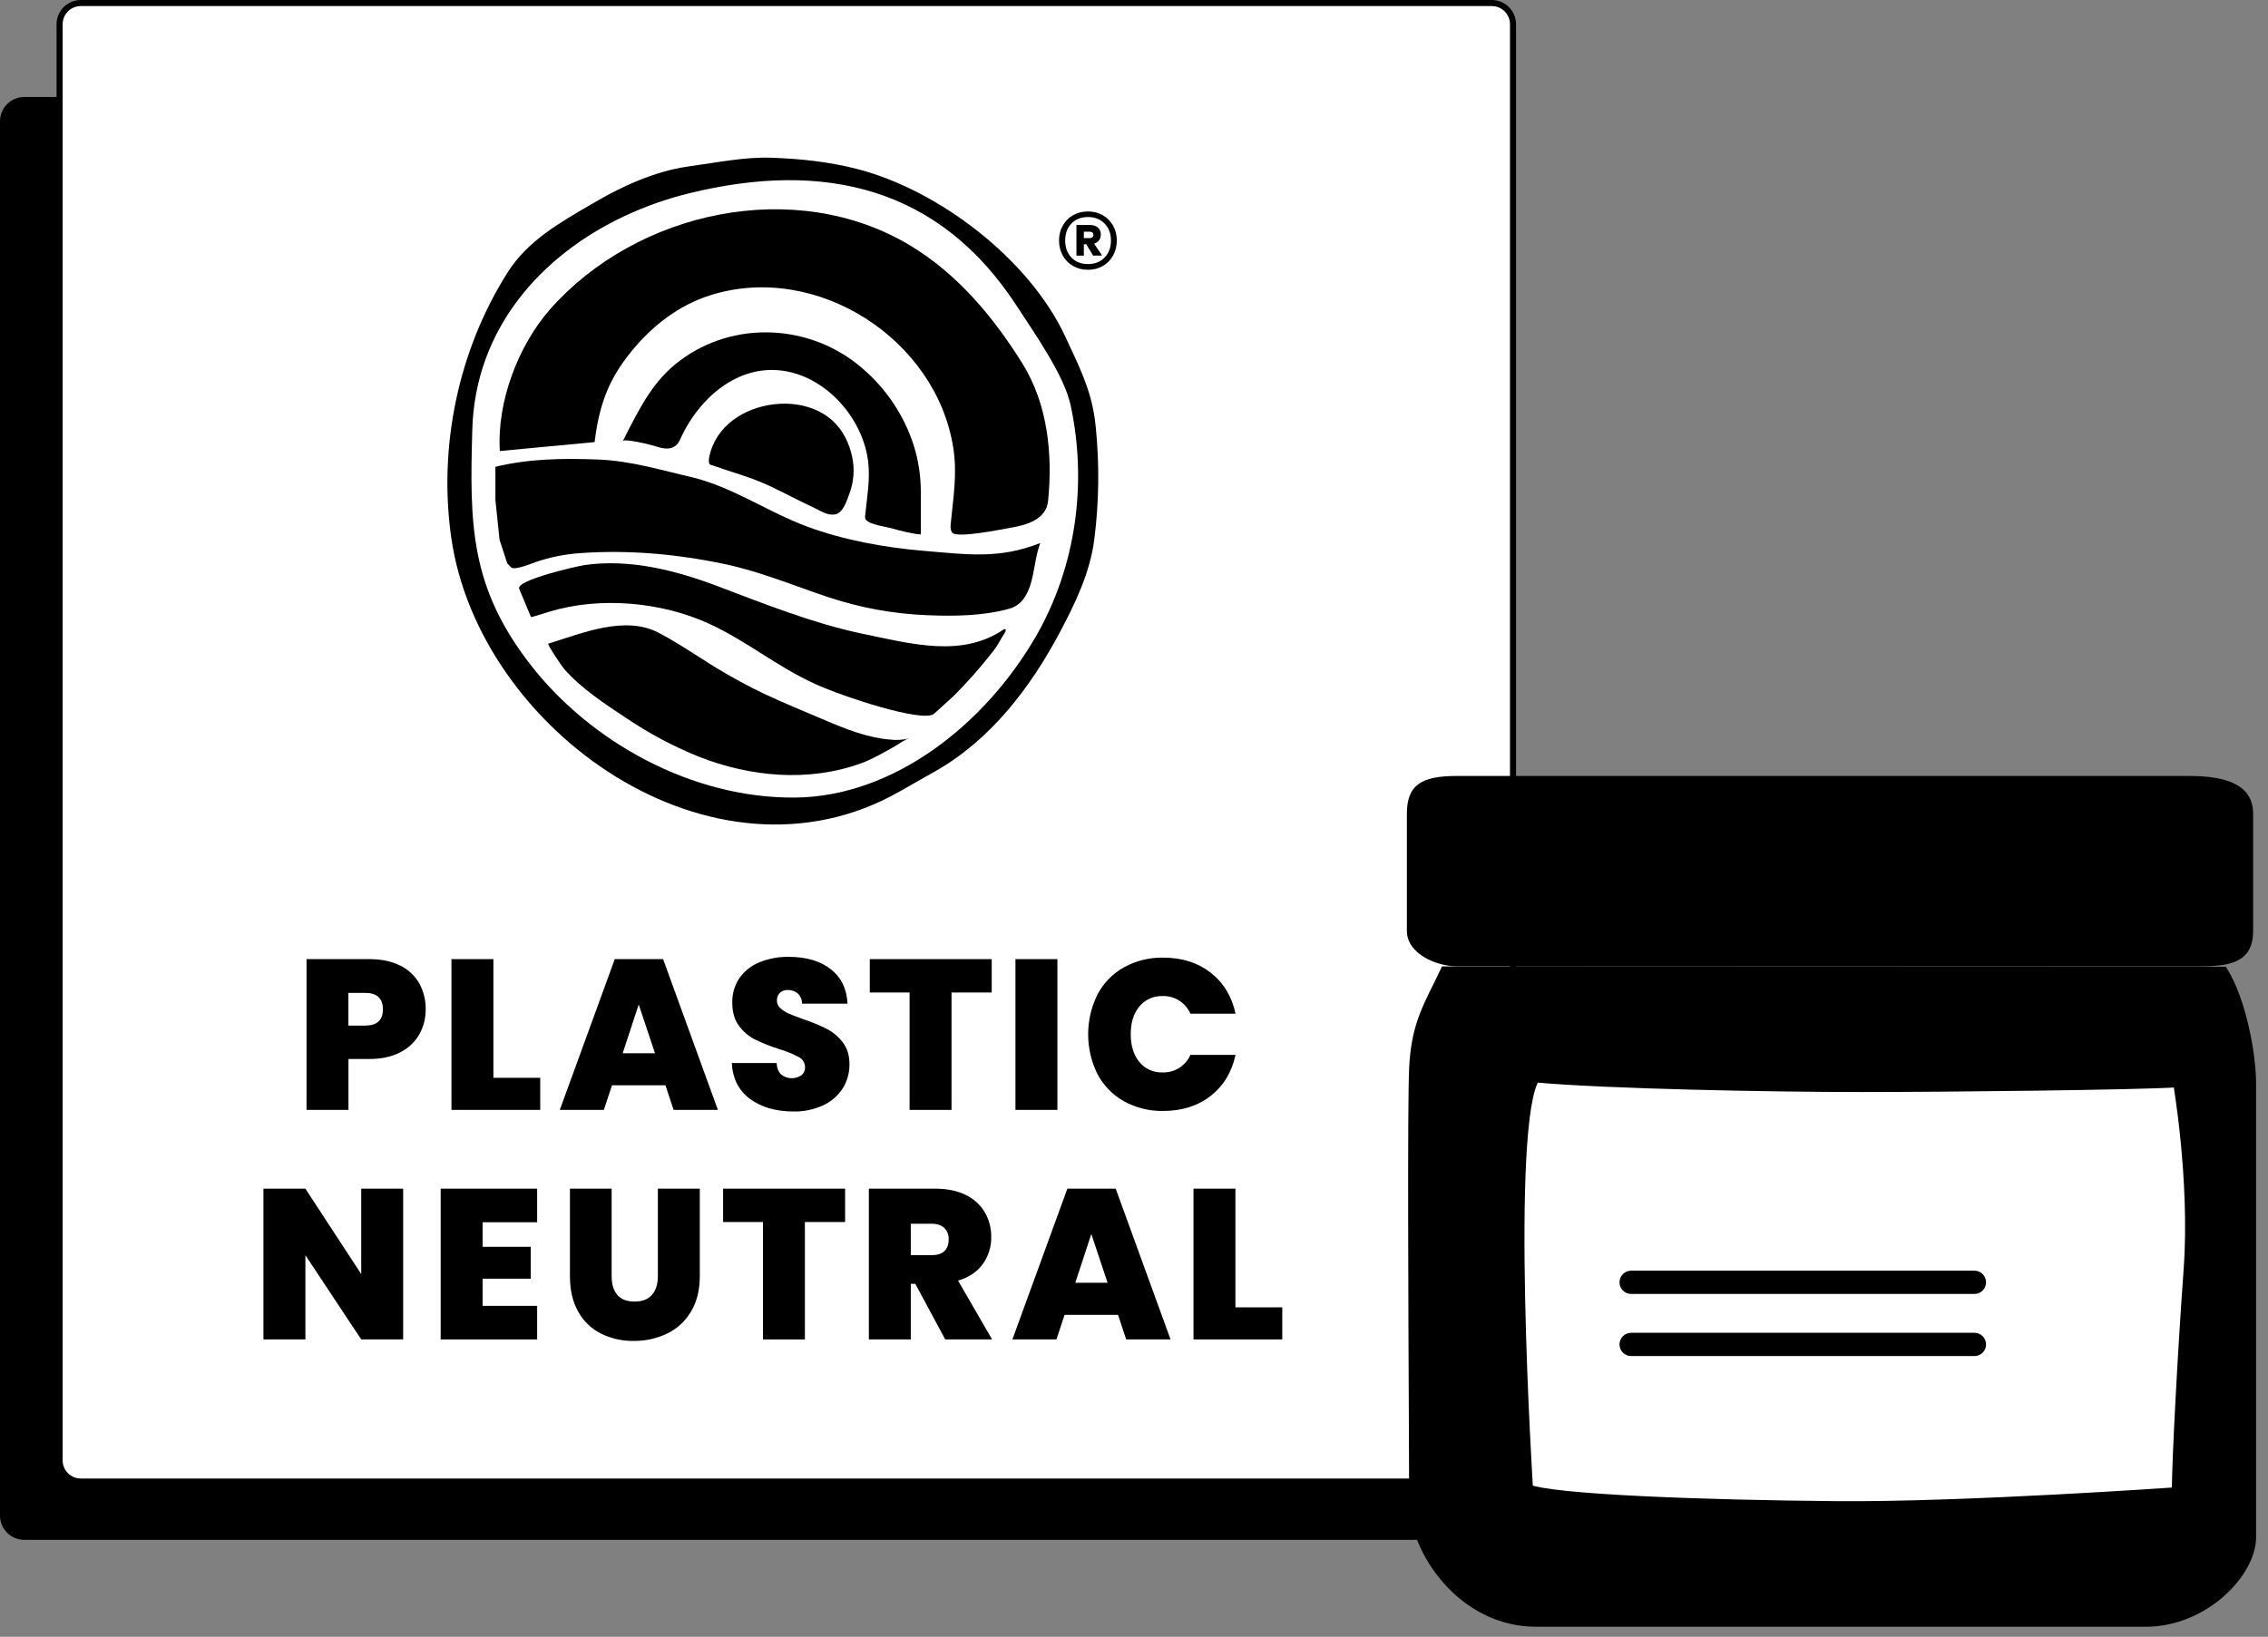 <svg width="187" height="135" viewBox="0 0 187 135" fill="none" xmlns="http://www.w3.org/2000/svg">
<rect x="0" y="0" width="187" height="135" fill="#808080" stroke="none"/>
<path opacity="0.07" d="M118 8H2C0.895 8 0 8.895 0 10V125C0 126.105 0.895 127 2 127H118C119.105 127 120 126.105 120 125V10C120 8.895 119.105 8 118 8Z" fill="#2E4661" style="fill:#2E4661;fill:color(display-p3 0.18 0.275 0.38);fill-opacity:1;"/>
<path d="M6.664 0.25H123C123.967 0.25 124.75 1.034 124.75 2V120.442C124.75 121.409 123.967 122.192 123 122.192H6.664C5.698 122.192 4.914 121.409 4.914 120.442V2C4.914 1.034 5.698 0.25 6.664 0.25Z" fill="white" stroke="#999999" style="fill:white;fill-opacity:1;stroke:#999999;stroke:color(display-p3 0.6 0.6 0.6);stroke-opacity:1;" stroke-width="0.5"/>
<path d="M118.392 81.319C118.604 80.892 118.827 80.443 119.057 79.955L183.387 79.98C184.152 81.198 184.742 82.899 185.144 84.62C185.559 86.392 185.767 88.159 185.767 89.396V126.802C185.767 128.255 184.81 130.033 183.199 131.46C181.595 132.88 179.381 133.917 176.933 133.917H126.654C123.543 133.917 120.991 132.409 119.211 130.392C117.426 128.368 116.438 125.857 116.438 123.894C116.438 122.951 116.428 120.739 116.415 117.846C116.37 108.211 116.29 91.022 116.438 88.049L116.438 88.049C116.592 84.942 117.37 83.375 118.392 81.319Z" fill="#F2C2A6" stroke="#999999" style="fill:#F2C2A6;fill:color(display-p3 0.949 0.76 0.651);fill-opacity:1;stroke:#999999;stroke:color(display-p3 0.6 0.6 0.6);stroke-opacity:1;" stroke-width="0.5"/>
<path d="M120.067 64H180.538C183.639 64 185.773 64.774 185.773 67.101V76.779C185.773 79.504 183.643 79.696 181.317 79.696H120.072C118.519 79.696 116 78.704 116 76.779V67.101C116 64.774 117.163 64 120.072 64H120.067Z" fill="#088D90" style="fill:#088D90;fill:color(display-p3 0.031 0.553 0.565);fill-opacity:1;"/>
<path d="M126.333 89.799C126.435 89.467 126.543 89.212 126.653 89.03C132.521 89.557 146.048 89.817 153.448 89.817C160.733 89.817 175.997 89.646 179.448 89.434C179.455 89.475 179.462 89.521 179.47 89.573C179.508 89.808 179.561 90.153 179.623 90.59C179.748 91.465 179.908 92.708 180.052 94.181C180.34 97.128 180.561 100.988 180.297 104.655C179.779 111.807 179.344 120.223 179.319 122.92C179.189 122.929 179.007 122.942 178.778 122.958C178.279 122.991 177.554 123.04 176.65 123.097C174.844 123.212 172.324 123.365 169.471 123.515C163.764 123.815 156.729 124.103 151.406 124.058C146.077 124.014 140.194 123.88 135.401 123.647C133.004 123.531 130.883 123.389 129.24 123.223C128.418 123.139 127.719 123.049 127.167 122.954C126.712 122.875 126.371 122.794 126.145 122.715L126.133 122.528C126.12 122.303 126.1 121.973 126.076 121.55C126.027 120.706 125.961 119.496 125.89 118.033C125.747 115.106 125.583 111.169 125.5 107.124C125.416 103.078 125.414 98.929 125.592 95.577C125.681 93.901 125.815 92.43 126.006 91.273C126.102 90.695 126.21 90.2 126.333 89.799Z" fill="white" stroke="#999999" style="fill:white;fill-opacity:1;stroke:#999999;stroke:color(display-p3 0.6 0.6 0.6);stroke-opacity:1;" stroke-width="0.5"/>
<path d="M162.794 104.801H134.491C133.961 104.801 133.531 105.231 133.531 105.761C133.531 106.292 133.961 106.721 134.491 106.721H162.794C163.324 106.721 163.754 106.292 163.754 105.761C163.754 105.231 163.324 104.801 162.794 104.801Z" fill="#E6E6E6" style="fill:#E6E6E6;fill:color(display-p3 0.902 0.902 0.902);fill-opacity:1;"/>
<path d="M162.794 109.923H134.491C133.961 109.923 133.531 110.353 133.531 110.883C133.531 111.413 133.961 111.843 134.491 111.843H162.794C163.324 111.843 163.754 111.413 163.754 110.883C163.754 110.353 163.324 109.923 162.794 109.923Z" fill="#E6E6E6" style="fill:#E6E6E6;fill:color(display-p3 0.902 0.902 0.902);fill-opacity:1;"/>
<path d="M34.578 85.305C34.211 85.941 33.665 86.457 33.008 86.786C32.309 87.157 31.453 87.342 30.442 87.342H28.731V91.54H25.274V79.105H30.442C31.441 79.105 32.291 79.281 32.99 79.634C33.653 79.953 34.203 80.466 34.569 81.104C34.931 81.763 35.113 82.505 35.098 83.256C35.106 83.973 34.926 84.679 34.578 85.305ZM31.571 83.247C31.571 82.343 31.081 81.89 30.101 81.889H28.725V84.588H30.101C31.081 84.589 31.571 84.144 31.571 83.25V83.247Z" fill="#055355" style="fill:#055355;fill:color(display-p3 0.02 0.326 0.333);fill-opacity:1;"/>
<path d="M40.681 88.894H44.543V91.54H37.224V79.105H40.681V88.894Z" fill="#055355" style="fill:#055355;fill:color(display-p3 0.02 0.326 0.333);fill-opacity:1;"/>
<path d="M54.869 89.513H50.459L49.789 91.54H46.156L50.689 79.105H54.675L59.19 91.54H55.539L54.869 89.513ZM54.005 86.867L52.664 82.844L51.341 86.867H54.005Z" fill="#055355" style="fill:#055355;fill:color(display-p3 0.02 0.326 0.333);fill-opacity:1;"/>
<path d="M61.837 90.632C60.908 89.945 60.408 88.96 60.338 87.677H64.03C64.065 88.114 64.195 88.431 64.418 88.631C64.897 89.006 65.562 89.029 66.067 88.691C66.272 88.534 66.388 88.287 66.376 88.03C66.38 87.673 66.182 87.345 65.865 87.183C65.335 86.906 64.78 86.681 64.207 86.513C63.533 86.299 62.876 86.037 62.24 85.728C61.725 85.464 61.279 85.083 60.935 84.617C60.564 84.128 60.379 83.49 60.379 82.706C60.358 81.974 60.569 81.254 60.979 80.648C61.395 80.069 61.968 79.623 62.631 79.359C63.394 79.055 64.21 78.905 65.03 78.918C66.476 78.918 67.631 79.257 68.495 79.933C69.36 80.609 69.821 81.558 69.88 82.781H66.123C66.135 82.462 66.01 82.154 65.779 81.935C65.544 81.741 65.246 81.641 64.941 81.652C64.708 81.644 64.48 81.726 64.306 81.882C64.135 82.054 64.045 82.292 64.059 82.534C64.058 82.766 64.158 82.99 64.333 83.143C64.534 83.325 64.764 83.475 65.012 83.584C65.282 83.707 65.682 83.865 66.211 84.051C66.879 84.273 67.53 84.541 68.16 84.854C68.678 85.123 69.129 85.502 69.483 85.965C69.854 86.441 70.039 87.045 70.039 87.773C70.049 88.477 69.856 89.169 69.483 89.766C69.091 90.373 68.535 90.856 67.878 91.159C67.102 91.516 66.254 91.693 65.4 91.671C63.954 91.666 62.766 91.319 61.837 90.632Z" fill="#055355" style="fill:#055355;fill:color(display-p3 0.02 0.326 0.333);fill-opacity:1;"/>
<path d="M81.769 79.105V81.858H78.454V91.541H74.996V81.858H71.716V79.105H81.769Z" fill="#055355" style="fill:#055355;fill:color(display-p3 0.02 0.326 0.333);fill-opacity:1;"/>
<path d="M87.184 79.105V91.54H83.726V79.105H87.184Z" fill="#055355" style="fill:#055355;fill:color(display-p3 0.02 0.326 0.333);fill-opacity:1;"/>
<path d="M90.487 82.024C90.982 81.084 91.739 80.306 92.665 79.784C93.659 79.236 94.777 78.96 95.912 78.982C97.463 78.982 98.768 79.396 99.826 80.225C100.884 81.054 101.566 82.182 101.872 83.606H98.151C97.757 82.696 96.847 82.12 95.856 82.152C95.121 82.126 94.414 82.442 93.945 83.008C93.468 83.579 93.23 84.341 93.23 85.292C93.23 86.243 93.468 87.01 93.945 87.594C94.413 88.162 95.12 88.478 95.856 88.449C96.845 88.481 97.754 87.909 98.151 87.003H101.871C101.565 88.427 100.883 89.554 99.825 90.383C98.766 91.212 97.461 91.627 95.91 91.627C94.776 91.65 93.656 91.374 92.664 90.824C91.738 90.304 90.982 89.526 90.487 88.586C89.464 86.518 89.464 84.092 90.487 82.024Z" fill="#055355" style="fill:#055355;fill:color(display-p3 0.02 0.326 0.333);fill-opacity:1;"/>
<path d="M33.239 110.471H29.783L25.18 103.522V110.471H21.721V98.037H25.178L29.783 105.081V98.037H33.24V110.471H33.239Z" fill="#055355" style="fill:#055355;fill:color(display-p3 0.02 0.326 0.333);fill-opacity:1;"/>
<path d="M39.791 100.806V102.834H43.76V105.462H39.791V107.702H44.289V110.471H36.334V98.037H44.289V100.806H39.791Z" fill="#055355" style="fill:#055355;fill:color(display-p3 0.02 0.326 0.333);fill-opacity:1;"/>
<path d="M50.431 98.037V105.25C50.431 105.921 50.587 106.439 50.9 106.802C51.213 107.166 51.684 107.349 52.319 107.349C52.954 107.349 53.433 107.164 53.756 106.794C54.08 106.423 54.241 105.912 54.241 105.25V98.037H57.7V105.25C57.7 106.391 57.459 107.364 56.977 108.169C56.515 108.956 55.83 109.588 55.01 109.986C54.149 110.399 53.205 110.606 52.249 110.595C51.312 110.611 50.383 110.402 49.542 109.986C48.751 109.585 48.1 108.956 47.672 108.178C47.218 107.379 46.992 106.403 46.992 105.25V98.037H50.431Z" fill="#055355" style="fill:#055355;fill:color(display-p3 0.02 0.326 0.333);fill-opacity:1;"/>
<path d="M69.68 98.037V100.788H66.364V110.471H62.907V100.788H59.621V98.037H69.68Z" fill="#055355" style="fill:#055355;fill:color(display-p3 0.02 0.326 0.333);fill-opacity:1;"/>
<path d="M77.936 110.471L75.467 105.885H75.096V110.471H71.639V98.037H77.09C78.089 98.037 78.936 98.21 79.629 98.557C80.282 98.867 80.829 99.364 81.199 99.986C81.555 100.604 81.739 101.308 81.728 102.023C81.743 102.822 81.499 103.604 81.032 104.254C80.567 104.896 79.888 105.352 78.994 105.621L81.799 110.471H77.936ZM75.096 103.522H76.807C77.278 103.522 77.63 103.41 77.866 103.187C78.101 102.965 78.218 102.64 78.218 102.217C78.237 101.865 78.105 101.521 77.857 101.273C77.616 101.044 77.266 100.929 76.807 100.929H75.096V103.522Z" fill="#055355" style="fill:#055355;fill:color(display-p3 0.02 0.326 0.333);fill-opacity:1;"/>
<path d="M92.186 108.443H87.777L87.106 110.471H83.473L88.006 98.037H91.992L96.513 110.471H92.856L92.186 108.443ZM91.322 105.797L89.981 101.776L88.659 105.797H91.322Z" fill="#055355" style="fill:#055355;fill:color(display-p3 0.02 0.326 0.333);fill-opacity:1;"/>
<path d="M101.862 107.825H105.725V110.471H98.405V98.037H101.862V107.825Z" fill="#055355" style="fill:#055355;fill:color(display-p3 0.02 0.326 0.333);fill-opacity:1;"/>
<path d="M51.519 17.808C53.218 17.016 54.989 16.391 56.81 15.944C67.947 13.206 77.495 15.416 83.887 25.317C85.262 27.445 87.731 30.922 88.269 33.401C89.668 39.868 88.7 46.719 85.476 52.374C81.3 59.673 73.731 65.723 65.518 65.781C57.044 65.842 48.703 61.21 43.733 54.815C38.736 48.377 38.721 43.203 38.942 35.424C39.174 27.191 44.535 21.08 51.519 17.808ZM50.877 15.687C50.168 16.04 49.476 16.422 48.803 16.819C46.172 18.362 43.52 19.832 41.848 22.477C37.784 28.895 36.132 36.845 37.209 44.359C39.493 60.278 58.815 73.996 74.131 65.304C75.129 64.736 76.127 64.169 77.126 63.603C81.683 61.018 84.977 56.695 87.391 52.139C88.645 49.775 89.881 47.232 90.225 44.495C90.621 41.398 90.659 38.268 90.34 35.162C90.319 34.965 90.294 34.768 90.268 34.574C89.927 32.027 88.889 30.035 87.825 27.745C84.877 21.394 77.428 15.68 70.687 13.941C68.362 13.341 65.957 13.087 63.561 13.008C61.383 12.934 59.05 13.419 56.893 13.707C54.795 13.988 52.779 14.736 50.877 15.687Z" fill="#055355" style="fill:#055355;fill:color(display-p3 0.02 0.326 0.333);fill-opacity:1;"/>
<path d="M49.016 36.463H49.028C49.439 32.968 50.45 30.973 52.013 29.039C53.749 26.89 55.953 25.166 58.614 24.335C67.334 21.61 77.216 27.967 78.603 36.967C78.936 39.11 78.596 41.05 78.392 43.169C78.367 43.428 78.354 43.71 78.504 43.922C78.859 44.428 82.635 43.647 83.329 43.528C84.608 43.308 86.257 42.862 86.416 41.324C86.806 37.478 86.388 33.348 84.314 30.006C81.934 26.168 78.937 22.583 75.025 20.235C65.56 14.552 52.519 17.395 45.364 25.499C42.731 28.483 40.954 33.154 41.214 37.199L49.016 36.463Z" fill="#E8803C" style="fill:#E8803C;fill:color(display-p3 0.91 0.502 0.235);fill-opacity:1;"/>
<path d="M51.35 36.385C52.82 33.457 53.916 31.348 56.053 29.749C60.553 26.368 66.873 26.722 71.09 30.366C73.065 32.05 74.535 34.251 75.335 36.72C75.725 37.962 75.924 39.255 75.922 40.558V44.068C75.551 44.106 74.012 43.727 73.662 43.612C73.181 43.458 71.631 43.287 71.37 42.826C71.326 42.723 71.315 42.609 71.337 42.501C71.484 41.043 71.761 39.519 71.579 38.053C71.094 34.126 67.481 30.345 63.355 30.519C61.477 30.598 59.796 31.505 58.464 32.794C57.491 33.752 56.702 34.88 56.136 36.123C56.07 36.291 55.981 36.448 55.874 36.592C55.335 37.242 54.525 36.958 53.843 36.746C53.546 36.657 51.471 36.147 51.35 36.385Z" fill="#F1CA93" style="fill:#F1CA93;fill:color(display-p3 0.945 0.792 0.577);fill-opacity:1;"/>
<path d="M58.602 37.202C59.355 34.773 61.836 33.445 64.251 33.306C65.828 33.216 67.461 33.623 68.65 34.701C69.516 35.486 70.034 36.573 70.267 37.705C70.478 38.71 70.397 39.755 70.034 40.717C69.812 41.344 69.507 42.295 68.859 42.423C68.21 42.551 67.608 42.097 66.996 41.818C65.75 41.244 64.814 40.717 63.469 40.086C61.861 39.331 60.253 38.925 58.564 38.322C58.354 38.214 58.452 37.69 58.602 37.202Z" fill="#EFB552" style="fill:#EFB552;fill:color(display-p3 0.937 0.71 0.322);fill-opacity:1;"/>
<path d="M40.847 38.499V41.244L41.188 44.512L41.827 46.474L42.153 46.8C42.424 47.065 43.905 46.447 44.211 46.342C45.368 45.952 46.57 45.711 47.789 45.624C51.791 45.33 55.824 45.695 59.747 46.522C62.671 47.138 65.441 48.297 68.265 49.243C70.885 50.119 73.616 50.622 76.377 50.736C78.617 50.833 81.062 50.811 83.233 50.2C84.462 49.855 84.91 48.618 85.153 47.485C85.344 46.592 85.447 45.643 85.772 44.786C82.391 46.127 79.77 45.735 76.071 45.422C72.917 45.156 69.498 44.531 66.527 43.422C63.369 42.247 60.551 40.265 57.257 39.411C54.597 38.8 52.042 38.003 49.301 37.899C46.406 37.79 43.663 37.824 40.847 38.499Z" fill="#00969A" style="fill:#00969A;fill:color(display-p3 0 0.588 0.604);fill-opacity:1;"/>
<path d="M42.807 48.562C42.514 47.839 47.658 46.678 48.231 46.599C52.007 46.071 55.812 47.066 59.318 48.402C62.941 49.781 67.137 51.434 70.978 52.239C75.302 53.144 79.332 54.246 82.781 51.895C82.828 51.867 82.889 51.883 82.917 51.93C82.931 51.953 82.935 51.981 82.928 52.008C82.897 52.105 82.851 52.197 82.794 52.281C82.522 52.663 82.409 53.016 81.912 53.673C80.898 54.989 79.798 56.236 78.621 57.409L77.004 58.879C76.997 58.886 76.988 58.892 76.979 58.897C75.95 59.58 69.52 57.468 67.207 56.411C64.021 54.961 61.614 52.89 58.445 51.433C54.523 49.638 49.448 49.181 45.293 50.453L43.876 50.885C43.826 50.9 43.775 50.874 43.754 50.827L42.807 48.562Z" fill="#40AFAE" style="fill:#40AFAE;fill:color(display-p3 0.251 0.686 0.682);fill-opacity:1;"/>
<path d="M45.217 53.084C48.022 52.218 51.537 50.732 54.312 52.19C56.286 53.229 57.994 54.489 59.928 55.597C60.905 56.157 61.896 56.693 62.913 57.177C64.602 57.981 66.333 58.678 68.058 59.414C69.782 60.15 71.526 60.84 73.391 61C73.916 61.06 74.447 61.028 74.96 60.901C74.519 61.023 74.041 61.42 73.637 61.636C72.773 62.107 71.911 62.629 70.984 62.959C66.649 64.526 61.85 64.075 57.617 62.408C55.516 61.559 53.509 60.49 51.631 59.221C49.839 58.034 47.9 56.77 46.486 55.14C46.357 54.993 45.081 53.119 45.206 53.082H45.217V53.084Z" fill="#68B8C0" style="fill:#68B8C0;fill:color(display-p3 0.408 0.722 0.753);fill-opacity:1;"/>
<path d="M90.929 17.752C91.29 17.959 91.572 18.246 91.776 18.61C91.98 18.975 92.082 19.385 92.082 19.839C92.082 20.293 91.98 20.705 91.776 21.074C91.572 21.443 91.29 21.731 90.929 21.938C90.569 22.145 90.161 22.25 89.707 22.25C89.252 22.25 88.832 22.145 88.472 21.938C88.112 21.731 87.829 21.443 87.625 21.074C87.421 20.705 87.32 20.293 87.32 19.839C87.32 19.385 87.421 18.975 87.625 18.61C87.829 18.246 88.112 17.959 88.472 17.752C88.832 17.545 89.243 17.44 89.707 17.44C90.169 17.44 90.569 17.545 90.929 17.752ZM91.076 21.238C91.425 20.878 91.6 20.412 91.6 19.839C91.6 19.266 91.425 18.8 91.076 18.44C90.728 18.08 90.271 17.899 89.707 17.899C89.142 17.899 88.678 18.08 88.337 18.44C87.996 18.8 87.825 19.267 87.825 19.839C87.825 20.411 87.996 20.878 88.337 21.238C88.678 21.6 89.135 21.779 89.707 21.779C90.278 21.779 90.728 21.598 91.076 21.238ZM90.618 19.821C90.519 19.951 90.384 20.043 90.212 20.098L90.871 21.074L90.13 21.085L89.565 20.145H89.365V21.085H88.754V18.557H89.883C90.149 18.557 90.364 18.628 90.524 18.769C90.684 18.91 90.765 19.103 90.765 19.345C90.765 19.533 90.716 19.692 90.618 19.821ZM89.365 19.639H89.848C89.934 19.639 90.006 19.616 90.065 19.569C90.124 19.522 90.153 19.455 90.153 19.369C90.153 19.282 90.124 19.217 90.065 19.175C90.006 19.132 89.934 19.11 89.848 19.11H89.365V19.639Z" fill="#055355" style="fill:#055355;fill:color(display-p3 0.02 0.326 0.333);fill-opacity:1;"/>
</svg>
